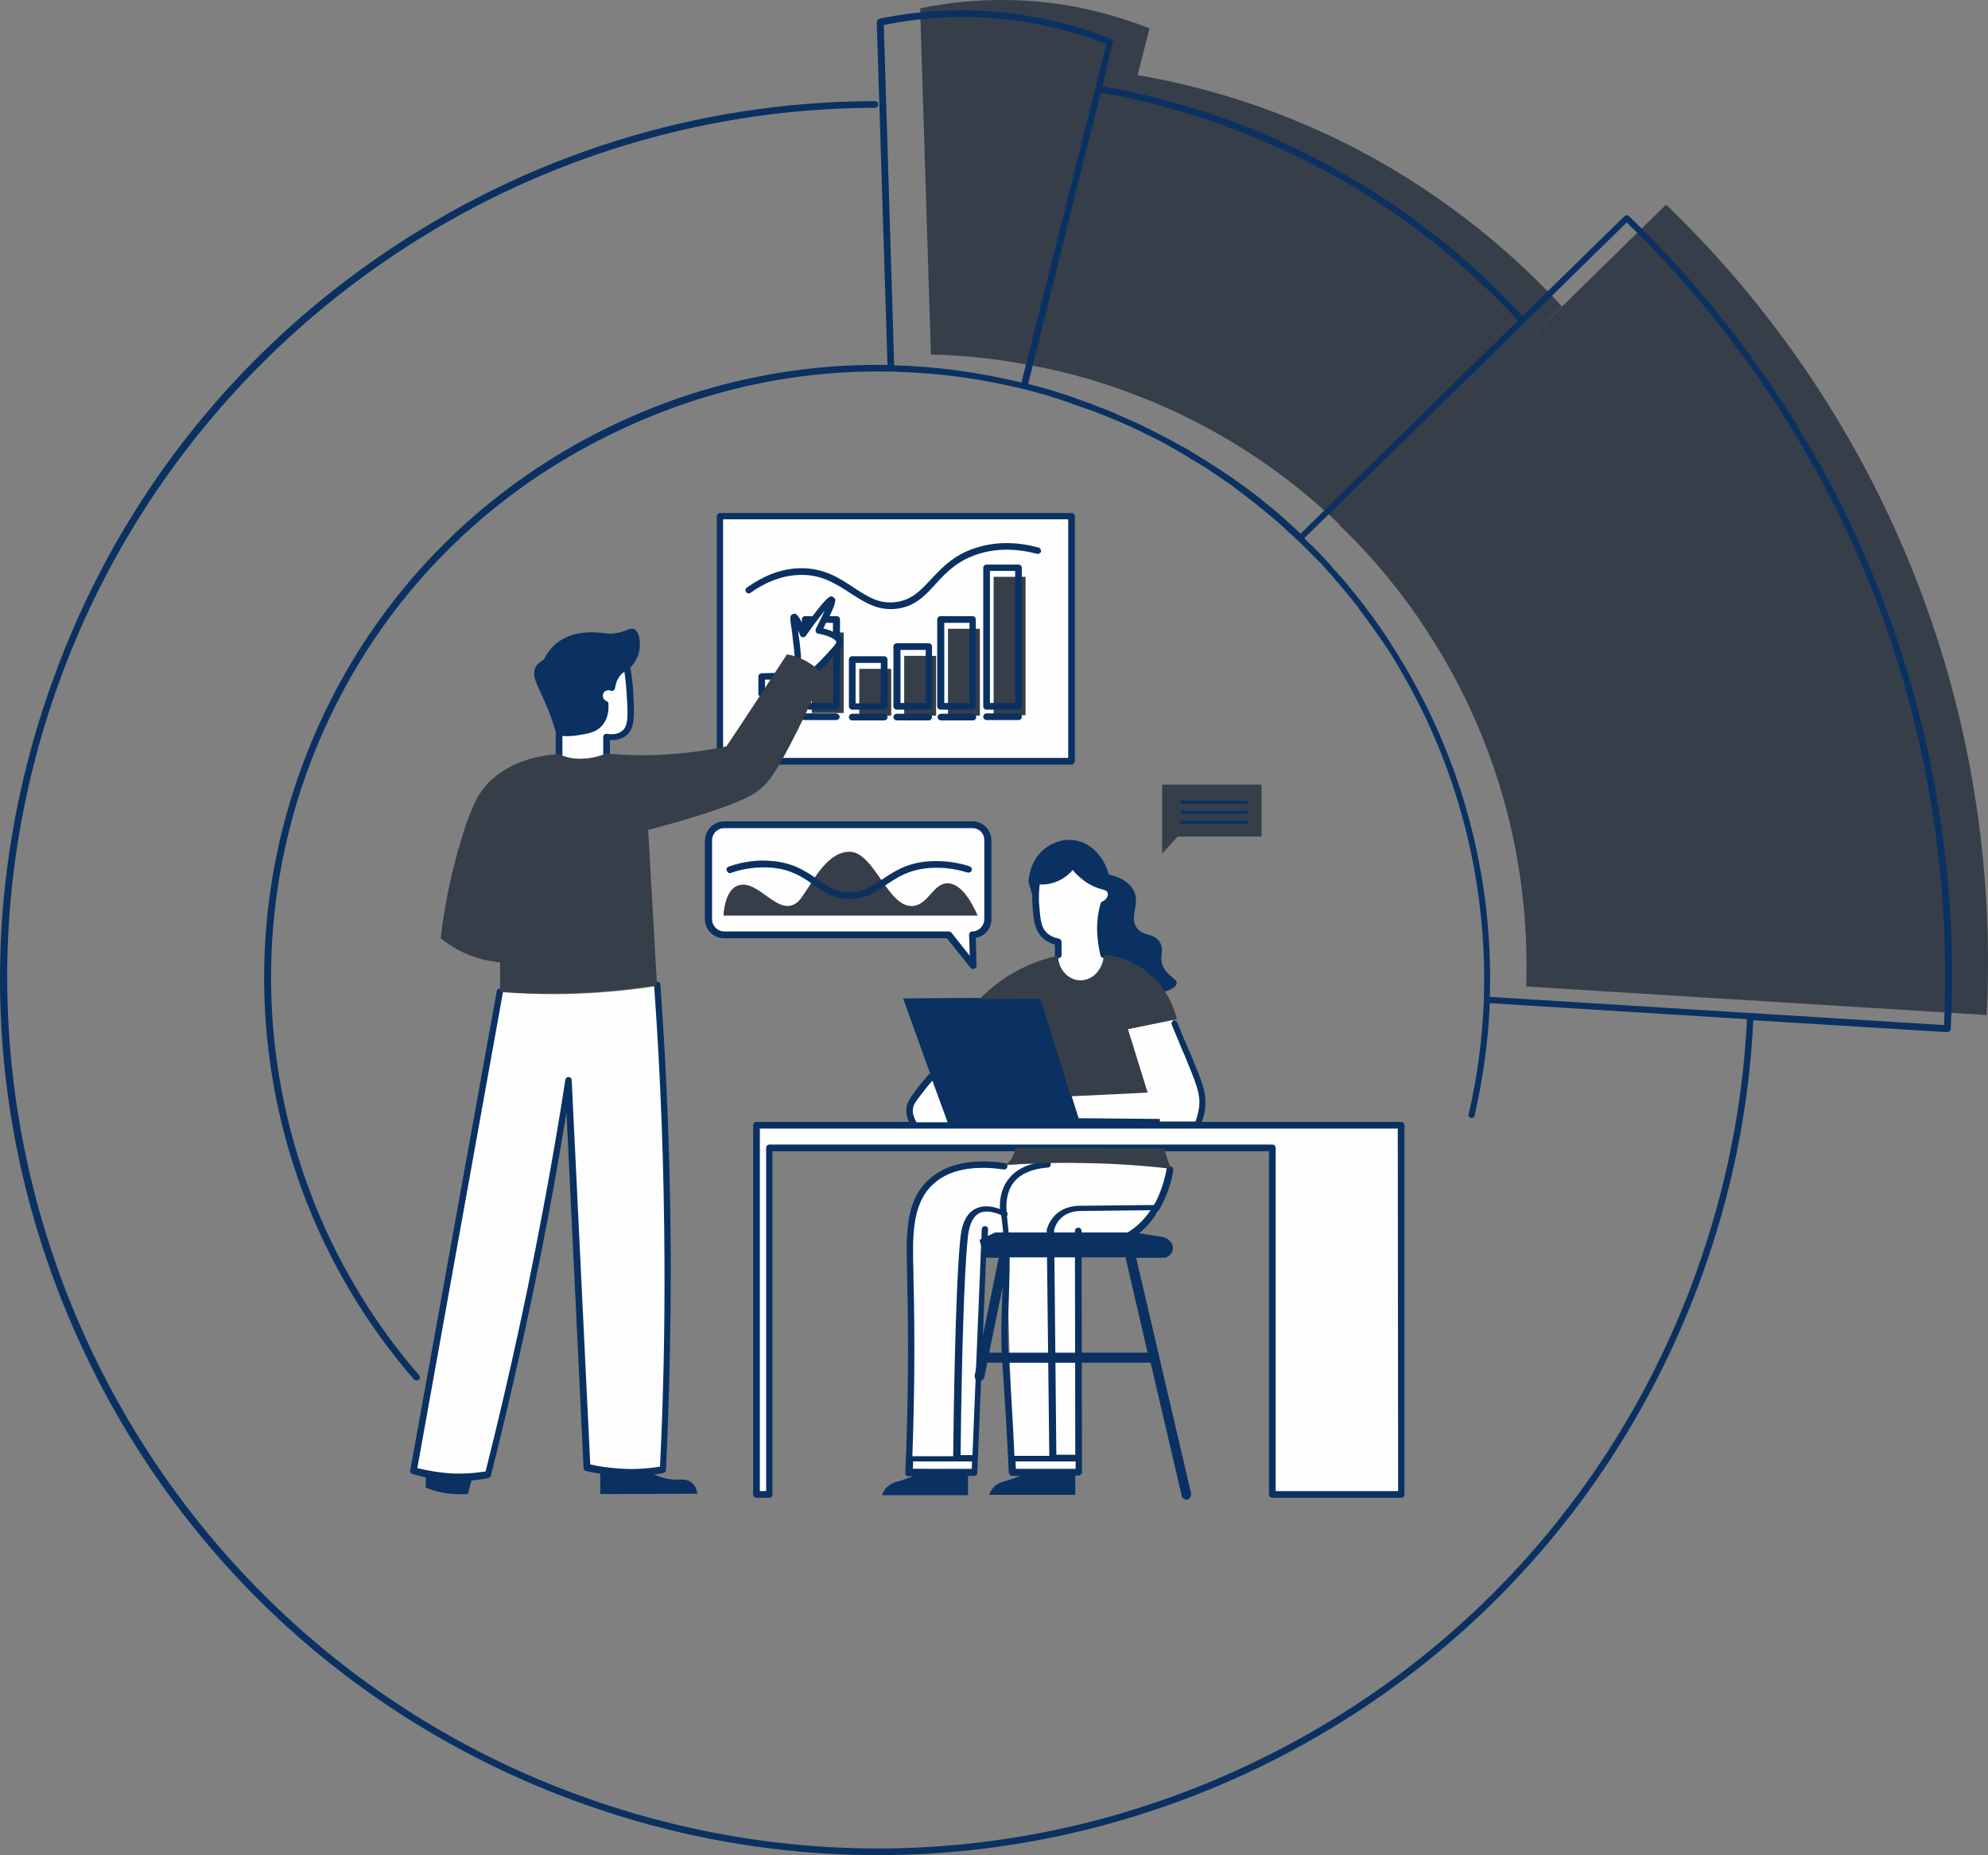 <?xml version="1.0" encoding="UTF-8" standalone="no"?><svg xmlns="http://www.w3.org/2000/svg" xmlns:xlink="http://www.w3.org/1999/xlink" fill="#000000" height="500" preserveAspectRatio="xMidYMid meet" version="1.1" viewBox="0.0 0.0 535.7 500.0" width="535.7" zoomAndPan="magnify">
 <rect x="0.0" y="0.0" width="535.7" height="500.0" fill="#808080" stroke="none"/>
 <defs>
  <clipPath id="clip1">
   <path d="m247 0h288.7v274h-288.7z"/>
  </clipPath>
  <clipPath id="clip2">
   <path d="m0 2h527v497.95h-527z"/>
  </clipPath>
 </defs>
 <g id="surface1">
  <g id="change1_1"><path d="m279.35 237.45c-0.4 2.8-0.4 5.2-0.2 6.9 0.3 3.3 0.5 6 2.5 7.8 1.2 1.1 2.6 1.5 3.5 1.6v3.5c-0.2 3.7 1.9 6.7 4.3 7.4 3.1 0.8 7.6-2.2 8-7.4-0.4-1.6-0.8-3.7-0.9-6.1-0.1-3 0.4-5.6 0.9-7.4 1.7-0.7 2.4-2.4 1.9-3.5-0.4-1-1.7-1.3-1.9-1.3-1.3-0.4-3.2-1.1-5.2-2.6-1.5-1.2-2.6-2.4-3.2-3.4-0.5 0.8-1.9 2.6-4.4 3.7-2.3 1.1-4.4 1-5.3 0.8zm-144.6 29.9l-23.3 129.1c2.5 0.7 5.8 1.4 9.6 1.7 4.2 0.3 7.7-0.1 10.4-0.6 4-15.9 7.9-32.5 11.5-49.9 4-19.5 7.4-38.3 10.2-56.3 1.7 34.8 3.3 69.5 5 104.3 2.4 0.6 5.2 1 8.3 1.3 4.7 0.3 8.9-0.1 12.1-0.6 0.9-17.9 1.3-36.6 1.3-56.1-0.1-26.2-1.1-51.1-2.8-74.5-6.5 1-13.9 1.8-22 2.1-7.4 0.2-14.2 0-20.3-0.5zm31.6-85.6c-1.2 1.5-1.4 3-1.5 3.7-1.2-0.5-2.6 0.1-3.1 1.4-0.5 1.2 0.1 2.6 1.4 3.1 0.1 1 0.2 3.4-1.5 5.2-1.3 1.4-3 1.8-5.4 2.2-2.3 0.4-4.3 0.3-5.5 0.2v5.8c1.2 0.6 3.5 1.4 6.5 1.4 2.8 0 5-0.8 6.3-1.4v-4.6c2.8 0.3 4.2-0.5 4.8-1 2-1.7 1.8-4.8 1.5-10.6-0.2-3.1-0.5-5.6-0.8-7.3-0.8 0.1-1.8 0.7-2.7 1.9zm149.7 93.1l-12 2.4-53.3 12.4-5.6 7.9 1 5.1 76.5 0.5 1.3-7.2zm-15.8 37.3l-27.5 1.7c-17.1-1.9-21.5 4.2-23.8 6.8s-3.7 12.4-3.7 12.4l0.6 32.7-0.7 30 17.6 0.8 2.6-62.6 5.8 1.5 1.9 61.1h17.8v-61.1l10.8-0.7 10.2-7.7 3.7-12.3zm-96.4-8.9v99.5h3.4v-93.4h135.5v93.4h34.7v-99.5zm85.3-98.1h-94.7v-66h94.7zm-94 18c-1.8 0-3.3 1.5-3.3 3.3v21.3c0 1.8 1.5 3.3 3.3 3.3h60.5c0.3 0 0.5 0.1 0.7 0.3l5 6.3-0.2-5.7c0-0.2 0.1-0.5 0.2-0.6 0.2-0.2 0.4-0.3 0.6-0.3 1.8 0 3.3-1.5 3.3-3.3v-21.3c0-1.8-1.5-3.3-3.3-3.3h-66.8" fill="#fefefe"/></g>
  <g id="change2_2"><path d="m194.85 204.25h93v-64.3h-93zm93.9 1.8h-94.7c-0.5 0-0.9-0.4-0.9-0.9v-66c0-0.5 0.4-0.9 0.9-0.9h94.7c0.5 0 0.9 0.4 0.9 0.9v66c-0.1 0.5-0.5 0.9-0.9 0.9zm-22.2 158.5l5.2-25.4v-0.3h31.6v0.3l5.9 25.4zm54.4 37.9l-14.8-63.5h7.9c1.1-0.4 1.9-1.3 2-2.3 0.2-1.5-1.2-3.2-3.4-3.4-2.4-0.4-4.8-0.7-7.1-1.1h-37.4l-4.2 2 1.3 4.8h3.9l-6.5 31.7c-0.1 0.7 0.3 1.4 1 1.5h0.3c0.6 0 1.1-0.4 1.3-1l0.8-3.9h44l8.4 35.9c0.1 0.6 0.7 1 1.3 1h0.3c0.6-0.3 1-1 0.9-1.7" fill="#0a3161"/></g>
  <g clip-path="url(#clip1)" id="change3_3">
   <path d="m371.25 43.25c-25.4-14.301-48.9-20.301-64.7-23 1.1-4.199 2.1-8.398 3.2-12.602-7.1-2.796-17.3-6-29.8-7.199-13.3-1.199-24.4 0.199-32 1.801 1 31.102 1.9 62.199 2.9 93.301 5.8 0.097 12.3 0.597 19.3 1.597 6 0.903 11.5 2 16.5 3.202 11.3 2.8 26.3 7.8 42.5 17.1 13.7 7.9 24.2 16.6 31.8 23.9 20-19.6 40-39.2 60-58.702-10.4-11.296-26.7-26.398-49.7-39.398zm164.1 230.3l-124.1-7.7c0.5-14.6-0.5-41.2-13.3-70.8-11.3-26.2-26.9-43.9-37.1-53.6 29.4-28.8 58.7-57.501 88.1-86.302 17.8 17.102 47.9 50.602 67.7 101.8 19 49 19.9 92.2 18.7 116.6" fill="#353e49"/>
  </g>
  <g id="change3_1"><path d="m313.15 211.45v18.6l4.2-4.6h22.6v-14zm-118.2 35.3h68.5c-1.7-3.9-4.5-8.6-8-8.7-4-0.1-5.2 5.7-9.4 6.1-6.9 0.7-10.5-15.1-17.5-14.6-5.9 0.4-9.4 7.9-12.4 12.1-0.5 0.7-1 1.4-1.7 1.8-5.2 3.5-10.5-7.3-16.1-4.6-2.4 1.3-3.2 5-3.4 7.9zm45.2-66.5h-8.6v12.6h8.6zm12.1-3.5h-8.6v16.1h8.6zm11.8-7.3h-8.6v23.4h8.6zm12.3-14h-8.6v37.3h8.6zm-49 36.7h-8.6v-21.7h8.6v21.7" fill="#353e49"/></g>
  <g id="change1_2"><path d="m216.35 171.05c4.6-6.4 7.1-9.5 7.6-9.2 0.4 0.2-0.7 3-3.4 8.2 0.5 0.1 5.4 1 5.6 3.1 0.1 0.6-0.3 1.2-2.4 3.4-1.5 1.6-2.8 2.9-3.8 3.8-0.7-0.6-1.5-1.2-2.6-1.8-0.8-0.6-1.7-0.9-2.5-1.2-0.1-1-0.2-2.4-0.4-4.2-0.5-4.5-1-6.6-0.6-6.7 0.2-0.1 0.8 0.7 2.5 4.6" fill="#fefefe"/></g>
  <g clip-path="url(#clip2)" id="change2_1">
   <path d="m318.15 222.05h18v-0.9h-18zm0-2.7h18v-0.9h-18zm18-3.6h-18v0.9h18zm-139.2 19.5c3.7-1.3 7.4-1.7 11.1-1.4 5.3 0.5 8.3 2.6 11.2 4.6 2.8 1.9 5.4 3.8 9.7 3.8h0.1c4.2 0 6.8-1.8 9.6-3.7 3-2 6-4.1 11.5-4.6 3.5-0.3 7 0.1 10.6 1.2 0.5 0.1 0.9-0.1 1.1-0.6 0.1-0.5-0.1-0.9-0.6-1.1-3.8-1.2-7.6-1.6-11.3-1.3-5.9 0.5-9.3 2.9-12.3 4.9-2.7 1.8-5 3.5-8.7 3.4-3.7 0-6-1.6-8.7-3.5-2.9-2-6.3-4.4-12.1-4.9-3.9-0.4-7.8 0.1-11.8 1.5-0.5 0.2-0.7 0.6-0.5 1.1s0.7 0.8 1.1 0.6zm65.1-12.1h-66.9c-1.8 0-3.3 1.5-3.3 3.3v21.3c0 1.8 1.5 3.3 3.3 3.3h60.5c0.3 0 0.5 0.1 0.7 0.3l5 6.3-0.2-5.7c0-0.2 0.1-0.5 0.2-0.6 0.2-0.2 0.4-0.3 0.6-0.3 1.8 0 3.3-1.5 3.3-3.3v-21.3c0.1-1.9-1.4-3.3-3.2-3.3zm-66.9-1.8h66.9c2.8 0 5.1 2.3 5.1 5.1v21.3c0 2.5-1.8 4.6-4.2 5l0.2 7.5c0 0.4-0.2 0.7-0.6 0.8-0.1 0-0.2 0.1-0.3 0.1-0.3 0-0.5-0.1-0.7-0.3l-6.4-8h-60.1c-2.8 0-5.1-2.3-5.1-5.1v-21.3c0.1-2.8 2.4-5.1 5.2-5.1zm94.7 174.5v-2h-16.2c0 0.7 0.1 1.3 0.1 2zm-5.2-3.8h5.1l-0.1-60.3c0-0.5 0.4-0.9 0.9-0.9s0.9 0.4 0.9 0.9v3c3.6 0.4 7.2-0.1 10.3-1.5 3.7-1.6 6.4-4.3 8.3-7.1l-18.7 0.2c-0.8 0-3.6 0-5.6 2.1-1 1-1.5 2.2-1.7 3zm-14.2-57.5c-0.1-1.9-0.2-3.8-0.5-5.7v-0.1c0-0.4-0.1-0.8-0.2-1.3-1.8-0.8-4.1-1.4-5.9-0.5-2.2 1.2-2.9 4.4-3.1 7-0.9 8.5-1.6 30.7-1.9 58.2h3.2l2.5-60.9c0-0.5 0.5-0.9 0.9-0.8 0.5 0 0.9 0.4 0.8 0.9l-0.1 2.2zm-8.6 61.3l0.1-2h-15.9c0 0.7 0 1.3-0.1 2zm29.6-59.3l0.1 56.4v3.8c0 0.2-0.1 0.5-0.3 0.6-0.2 0.2-0.4 0.3-0.6 0.3h-0.9v5.2h-23.2c0.3-0.7 0.7-1.7 1.6-2.4 1.1-0.9 2.2-1.2 3.4-1.5 0.9-0.3 2.1-0.7 3.4-1.2h-2.2c-0.5 0-0.8-0.4-0.9-0.8-0.5-10.3-1.1-20.5-1.8-30.3-0.4-5.6-0.2-11.3 0-16.9 0.2-4.3 0.3-8.8 0.2-13.2l-4.4-1.1-2.5 61.5c0 0.5-0.4 0.8-0.9 0.8h-1.6v5.2h-23.2c0.3-0.7 0.7-1.7 1.6-2.4 1.1-0.9 2.2-1.2 3.4-1.5 0.9-0.3 2.1-0.7 3.4-1.2h-1.3c-0.2 0-0.5-0.1-0.6-0.3-0.2-0.2-0.3-0.4-0.2-0.6 0.8-18.1 0.9-35.7 0.5-52.3v-1.2c-0.3-10.7-0.6-19.9 6-25.7 4.5-4.1 11.6-5.6 20.3-4.3 0.5 0.1 0.8 0.5 0.7 1s-0.5 0.8-1 0.7c-5.7-0.8-13.7-0.9-18.9 3.9-5.9 5.3-5.7 14.2-5.4 24.4v1.2c0.4 15.2 0.3 31.3-0.3 47.8h11c0.3-27.5 1-49.8 1.9-58.4 0.2-2 0.7-6.6 4.1-8.3 1.8-0.9 4-0.9 6.6 0.1-0.1-2.5 0.3-5.6 2.4-8.2 2.1-2.7 5.7-4.3 10.4-4.7 0.5 0 0.9 0.3 0.9 0.8s-0.3 0.9-0.8 0.9c-4.2 0.3-7.4 1.7-9.2 4-1.9 2.5-2.1 5.6-1.9 7.9 0.3 0.3 0.3 0.6 0.2 1 0 0 0 0.1-0.1 0.1 0 0.4 0.1 0.7 0.1 1v0.2c0.9 7 0.6 14.1 0.4 21-0.2 5.5-0.4 11.2 0 16.7 0.6 8.4 1.1 17 1.5 25.8h9.4l-0.7-60.7v-0.2c0.4-1.5 1.2-2.8 2.2-3.9 2.6-2.6 5.9-2.6 6.9-2.6l19.8-0.2c2.7-4.7 3.3-9.4 3.4-9.7 0.1-0.5 0.5-0.8 1-0.8 0.5 0.1 0.8 0.5 0.8 1 0 0.4-0.7 5.4-3.7 10.6 0 0.1-0.1 0.2-0.2 0.3-2.1 3.5-5.2 6.9-9.8 8.9-2.7 1.2-5.6 1.8-8.6 1.8-0.8-0.2-1.6-0.3-2.4-0.3zm85.2-32.4h-171.9v97.7h1.7v-92.5c0-0.5 0.4-0.9 0.9-0.9h135.5c0.5 0 0.9 0.4 0.9 0.9v92.5h33zm-129.7-1.7h8.4l-4.1-11.2c-1.1 1.2-2.1 2.5-3.1 3.8-1.8 2.3-2 2.9-2.1 3.5-0.3 1.4 0.3 2.8 0.9 3.9zm70.3-26.9c1.3 3.3 2.4 5.8 2.9 7l0.5 1.1c3.4 8.1 4.5 10.9 4.1 14.8-0.1 1.3-0.4 2.6-0.9 3.9h53.7c0.5 0 0.9 0.4 0.9 0.9v99.5c0 0.5-0.4 0.9-0.9 0.9h-34.7c-0.5 0-0.9-0.4-0.9-0.9v-92.5h-133.8v92.5c0 0.5-0.4 0.9-0.9 0.9h-3.4c-0.5 0-0.9-0.4-0.9-0.9v-99.5c0-0.5 0.4-0.9 0.9-0.9h41.1c-0.7-1.5-0.9-2.9-0.6-4.3 0.2-0.9 0.6-1.7 2.4-4.2 1.1-1.5 2.3-2.9 3.5-4.3 0.1-0.1 0.2-0.2 0.4-0.2l-7.3-20.3c12.4-0.1 24.7-0.1 37.1-0.2 3.4 10.8 6.8 21.7 10.2 32.5l21.9 0.2v0.7h9.6c0.5-1.3 0.8-2.7 1-4.1 0.3-3.5-0.8-6.1-4-13.9l-0.5-1.1c-0.5-1.3-1.6-3.8-2.9-7-0.2-0.4 0-1 0.5-1.1 0.3-0.1 0.8 0.1 1 0.5zm-11.8-35.6c-0.7-1.4-2.4-3.3-6.7-4.3-1.3-4.9-4.9-8.6-9.2-9.2-3.7-0.6-6.6 1.3-7.4 1.8-4.7 3.2-5 8.8-5 9.4 0.3 1.2 0.7 2.3 1 3.5 0 1.1 0 2.2 0.1 3.3 0.3 3.4 0.5 6.3 2.8 8.4 0.9 0.8 2 1.4 3.2 1.7v2.8c0 0.5 0.4 0.9 0.9 0.9s0.9-0.4 0.9-0.9v-3.5c0-0.4-0.3-0.8-0.7-0.9-1.2-0.2-2.3-0.7-3.1-1.4-1.8-1.6-1.9-4-2.2-7.3-0.2-1.9-0.1-3.9 0.1-5.9 1.3 0.1 3.1-0.1 4.9-0.9s3.2-2 4-3c0.8 1 1.7 1.8 2.7 2.6 1.6 1.3 3.5 2.2 5.5 2.7 0 0 1 0.2 1.2 0.8 0.3 0.7-0.2 1.9-1.4 2.4-0.2 0.1-0.4 0.3-0.5 0.6-0.7 2.5-1 5.1-0.9 7.7 0.1 2.1 0.4 4.2 0.9 6.3 0.1 0.4 0.5 0.6 0.8 0.6h0.2c0.4-0.1 0.6-0.4 0.6-0.7 2.4 0.3 6.9 1.3 11.2 4.8 1.9 1.6 3.4 3.3 4.5 5 2.5-0.8 3.1-1.6 3.2-2.2 0.2-1.3-2.2-1.8-3.5-4.3-1.5-2.8 0.4-4.5-1-6.8-1.6-2.7-4.5-1.4-6.3-4-2-3 1.1-6.4-0.8-10zm-25.6-92.4c-5.6-1.5-11-1.6-15.9-0.2-6.6 1.8-10 5.5-13.1 8.8-2.8 3-5.2 5.6-9.5 6.1-4.5 0.6-7.6-1.5-11.3-3.9-3.9-2.6-8.3-5.5-15-5.2-4.7 0.2-9.3 2-13.8 5.2-0.4 0.3-0.5 0.8-0.2 1.2s0.8 0.5 1.2 0.2c4.2-3 8.5-4.6 12.9-4.8 6.1-0.3 10.1 2.4 14 4.9 3.4 2.2 6.6 4.3 10.8 4.3 0.5 0 1.1 0 1.7-0.1 4.9-0.6 7.6-3.5 10.5-6.7 3-3.3 6.2-6.6 12.3-8.3 4.6-1.3 9.7-1.2 15 0.2 0.5 0.1 0.9-0.2 1.1-0.6 0-0.5-0.3-1-0.7-1.1zm-41.6 44.8h-8.6c-0.5 0-0.9 0.4-0.9 0.9s0.4 0.9 0.9 0.9h8.6c0.5 0 0.9-0.4 0.9-0.9s-0.4-0.9-0.9-0.9zm12 0h-8.6c-0.5 0-0.9 0.4-0.9 0.9s0.4 0.9 0.9 0.9h8.6c0.5 0 0.9-0.4 0.9-0.9s-0.4-0.9-0.9-0.9zm11.9 0h-8.6c-0.5 0-0.9 0.4-0.9 0.9s0.4 0.9 0.9 0.9h8.6c0.5 0 0.9-0.4 0.9-0.9s-0.5-0.9-0.9-0.9zm3.7 1.7h8.6c0.5 0 0.9-0.4 0.9-0.9s-0.4-0.9-0.9-0.9h-8.6c-0.5 0-0.9 0.4-0.9 0.9s0.4 0.9 0.9 0.9zm-28.5-15.4h-6.8v10.9h6.8zm1.8 11.7c0 0.5-0.4 0.9-0.9 0.9h-8.6c-0.5 0-0.9-0.4-0.9-0.9v-12.6c0-0.5 0.4-0.9 0.9-0.9h8.6c0.5 0 0.9 0.4 0.9 0.9zm10.3-15.2h-6.8v14.3h6.8zm1.7 15.2c0 0.5-0.4 0.9-0.9 0.9h-8.6c-0.5 0-0.9-0.4-0.9-0.9v-16.1c0-0.5 0.4-0.9 0.9-0.9h8.6c0.5 0 0.9 0.4 0.9 0.9zm10.1-22.5h-6.8v21.6h6.8zm1.7 22.5c0 0.5-0.4 0.9-0.9 0.9h-8.6c-0.5 0-0.9-0.4-0.9-0.9v-23.4c0-0.5 0.4-0.9 0.9-0.9h8.6c0.5 0 0.9 0.4 0.9 0.9zm3.8-0.9h6.8v-35.6h-6.8zm-1.8 0.9v-37.3c0-0.5 0.4-0.9 0.9-0.9h8.6c0.5 0 0.9 0.4 0.9 0.9v37.3c0 0.5-0.4 0.9-0.9 0.9h-8.6c-0.5 0-0.9-0.4-0.9-0.9zm-130.1 76.1c-0.5-0.1-0.9 0.2-1 0.7l-23.3 129.1c-0.1 0.4 0.2 0.9 0.6 1l3.6 0.9c0 0.9 0 1.8-0.1 2.7 1.2 0.5 2.8 1.1 4.6 1.4 2.7 0.5 5.1 0.5 6.8 0.4 0.3-1.2 0.7-2.5 1-3.7 1.5-0.1 3-0.3 4.5-0.6 0.3-0.1 0.6-0.3 0.7-0.6 4.2-16.5 8-33.3 11.5-49.9 3.3-15.9 6.3-32 8.9-48.1l4.6 95.9c0 0.4 0.3 0.7 0.7 0.8 1.2 0.3 2.5 0.5 3.8 0.7v5.5c8.7 0 17.5-0.1 26.2-0.1-0.2-0.9-0.5-2.2-1.6-3-1.2-1-2.7-0.8-4.1-0.8-1.5 0-3.5-0.3-6-1.4 0.8-0.1 1.7-0.2 2.5-0.4 0.4-0.1 0.7-0.4 0.7-0.8 0.9-18.6 1.3-37.5 1.3-56.2-0.1-24.8-1-49.9-2.8-74.6 0-0.5-0.4-0.8-0.9-0.8s-0.8 0.4-0.8 0.9c1.8 24.7 2.7 49.7 2.8 74.4 0.1 18.4-0.3 37-1.2 55.4-3.7 0.6-7.5 0.8-11.2 0.5-2.5-0.2-5.1-0.5-7.6-1.1l-5-103.6c0-0.4-0.4-0.8-0.8-0.8-0.5 0-0.8 0.3-0.9 0.7-2.9 18.8-6.4 37.7-10.2 56.3-3.4 16.4-7.2 33-11.3 49.3-3.2 0.5-6.4 0.7-9.7 0.5-2.9-0.2-5.8-0.7-8.7-1.4l23.1-128.4c0.1-0.2-0.2-0.7-0.7-0.8zm36-96.9c-1.2-0.5-2.1 0.7-5 1.1-2 0.3-2.7-0.1-5-0.2-1.5-0.1-6.1-0.3-9.9 2.2-1.1 0.7-3 2.2-4.4 5.1-0.7 0.4-1.7 1-2.3 2.2-1.1 2.4 0.8 5 3 10.2 0.7 1.6 1.6 4 2.5 7.1v0.2 5.8c0 0.5 0.4 0.9 0.9 0.9s0.9-0.4 0.9-0.9v-4.9c1.6 0.1 3.2 0 4.8-0.3 2.5-0.4 4.4-0.8 5.9-2.5 1.7-1.9 1.8-4.5 1.7-5.9 0-0.3-0.2-0.6-0.5-0.7-0.8-0.3-1.2-1.2-0.9-2 0.1-0.4 0.4-0.7 0.8-0.8 0.4-0.2 0.8-0.2 1.2 0 0.3 0.1 0.5 0.1 0.8-0.1 0.2-0.1 0.4-0.4 0.4-0.7 0.1-0.8 0.4-2 1.3-3.2 0.3-0.4 0.7-0.8 1.2-1.1 0.3 2 0.5 4 0.6 6 0.4 5.7 0.5 8.6-1.2 9.9-0.9 0.8-2.3 1.1-4.1 0.8-0.2 0-0.5 0-0.7 0.2s-0.3 0.4-0.3 0.6v4.6c0 0.5 0.4 0.9 0.9 0.9s0.9-0.4 0.9-0.9v-3.7c1.9 0.1 3.4-0.4 4.5-1.3 2.3-2 2.1-5.5 1.8-11.4-0.1-2.3-0.4-4.6-0.8-6.8 1-1.1 2.2-2.8 2.5-5.1 0.2-1.4 0.1-4.6-1.5-5.3zm334.4-8.7c-14.6-37.8-37.7-72.6-66.9-100.9l-40.1 39.3-46.8 45.8 0.8 0.8c0.5 0.5 1 1 1.5 1.4 0.4 0.4 0.7 0.8 1.1 1.1 0.6 0.6 1.2 1.3 1.8 1.9 0.3 0.3 0.5 0.6 0.8 0.9 0.7 0.7 1.4 1.5 2 2.3l0.6 0.6c0.8 0.9 1.5 1.7 2.3 2.6 0.1 0.1 0.2 0.2 0.3 0.4 1.7 2 3.4 4.1 5 6.2 0.1 0.1 0.1 0.2 0.2 0.3 0.7 0.9 1.4 1.9 2.1 2.8 0.2 0.2 0.4 0.5 0.5 0.7 0.6 0.8 1.2 1.7 1.8 2.5 0.2 0.3 0.3 0.5 0.5 0.8 0.6 0.9 1.2 1.7 1.7 2.6 0.1 0.2 0.3 0.4 0.4 0.6 0.6 1 1.3 2 1.9 3 0 0.1 0.1 0.2 0.1 0.2 16.8 27.2 25.6 59 24.6 91.9l122.4 7.6c1.9-39-4.5-78.9-18.6-115.4zm-96.2-74.498c-14.2-15.301-30.6-28.301-48.8-38.602-19.8-11.102-41.2-18.801-63.6-22.801l-4.6 18.102-15 60.399c1.6 0.4 3.2 0.9 4.8 1.3 0.6 0.2 1.1 0.3 1.7 0.5 0.9 0.3 1.9 0.6 2.8 0.9 0.8 0.2 1.6 0.5 2.4 0.8 0.4 0.1 0.7 0.2 1.1 0.4 1.9 0.7 3.8 1.3 5.7 2.1 0.5 0.2 0.9 0.4 1.4 0.5 1 0.4 1.9 0.8 2.9 1.2 0.4 0.1 0.7 0.3 1.1 0.5 1.7 0.7 3.4 1.5 5.1 2.2 0.5 0.3 1.1 0.5 1.6 0.8 0.8 0.4 1.7 0.8 2.5 1.2 0.7 0.4 1.4 0.7 2.1 1.1 1.1 0.6 2.2 1.1 3.3 1.7 0.8 0.5 1.7 0.9 2.5 1.4 0.3 0.2 0.7 0.4 1 0.5 0.3 0.2 0.7 0.4 1 0.6 0.6 0.4 1.2 0.7 1.8 1.1s1.2 0.7 1.8 1.1c1.2 0.7 2.3 1.5 3.5 2.2 0.4 0.2 0.7 0.5 1.1 0.7l2.7 1.8c0.4 0.3 0.8 0.6 1.2 0.8 0.9 0.6 1.8 1.3 2.6 1.9 0.3 0.2 0.7 0.5 1 0.7l3.6 2.7 0.1 0.1 3.3 2.7c0.4 0.3 0.7 0.6 1.1 0.9 0.8 0.7 1.5 1.3 2.3 2 0.4 0.4 0.8 0.7 1.2 1.1 0.8 0.7 1.5 1.4 2.3 2.1 0.3 0.3 0.6 0.5 0.8 0.8zm-113.9-62.602l3-11.898c-9.3-3.602-19-5.903-28.9-6.801-10.4-1-20.8-0.402-31.1 1.699l2.8 91.699c11.4 0.301 22.9 1.901 34.1 4.601h0.2zm230.5 253.6c0 0.2-0.1 0.4-0.3 0.6-0.2 0.1-0.4 0.2-0.6 0.2h-0.1l-52.2-3.2c-1.1 23.5-5.8 46.7-13.9 69-21.5 59.3-64.8 106.8-121.9 133.6-31.9 14.9-65.9 22.4-100.1 22.4-27.1 0-54.3-4.7-80.5-14.2-59.296-21.5-106.8-64.8-133.6-121.9-26.798-57.1-29.7-121.3-8.196-180.6 16.797-46.6 47.098-85.898 87.596-113.9 39.6-27.401 85.9-41.998 133.9-42.1 0.5 0 0.9 0.398 0.9 0.898s-0.4 0.903-0.9 0.903c-98.1 0.199-186.4 62.398-219.8 154.7-43.997 121.6 19.101 256.3 140.7 300.3 58.9 21.3 122.6 18.4 179.3-8.2s99.7-73.7 121-132.6c8-22.2 12.7-45.2 13.8-68.6l-69.3-4.3c-0.4 10-1.8 20.2-4.1 30.3-0.1 0.5-0.6 0.8-1 0.6-0.5-0.1-0.8-0.6-0.6-1 2.4-10.3 3.7-20.5 4.1-30.7v-0.1c0.8-24.1-3.7-48.4-13.2-70.5-3.2-7.5-7-14.7-11.2-21.6 0-0.1-0.1-0.1-0.1-0.2-0.6-1-1.3-2.1-2-3.1-0.1-0.1-0.2-0.3-0.3-0.4-0.6-1-1.3-1.9-2-2.9-0.1-0.1-0.2-0.3-0.3-0.4-1.5-2.2-3.1-4.3-4.7-6.5 0-0.1-0.1-0.1-0.1-0.2-0.8-1-1.5-1.9-2.3-2.9-0.2-0.2-0.4-0.4-0.5-0.6-0.7-0.8-1.3-1.6-2-2.4-0.2-0.3-0.4-0.5-0.7-0.8-0.6-0.7-1.3-1.5-1.9-2.2-0.2-0.3-0.5-0.5-0.7-0.8-0.6-0.7-1.3-1.4-1.9-2.1l-0.9-0.9-1.8-1.8c-0.4-0.4-0.7-0.8-1.1-1.1l-1.3-1.3c-0.5-0.5-1-1-1.6-1.5-1-0.9-2-1.9-3-2.8-0.3-0.3-0.7-0.6-1-0.9l-2.4-2.1c-0.4-0.3-0.7-0.6-1.1-0.9-0.9-0.8-1.8-1.5-2.7-2.2-0.2-0.2-0.5-0.4-0.7-0.6-1.2-0.9-2.3-1.8-3.5-2.7-0.3-0.2-0.5-0.4-0.8-0.6-0.9-0.7-1.9-1.4-2.8-2.1-0.4-0.3-0.8-0.6-1.2-0.8-0.9-0.6-1.7-1.2-2.6-1.8-0.4-0.3-0.8-0.5-1.2-0.8-1.1-0.8-2.3-1.5-3.5-2.2-0.6-0.4-1.2-0.7-1.7-1-0.6-0.4-1.3-0.8-1.9-1.2s-1.3-0.7-1.9-1.1c-0.9-0.5-1.8-1-2.6-1.5-1-0.5-2-1.1-3.1-1.6-0.7-0.4-1.5-0.8-2.2-1.1l-2.4-1.2c-0.6-0.3-1.2-0.5-1.7-0.8-1.5-0.7-3.1-1.4-4.6-2-0.5-0.2-1-0.4-1.4-0.6-0.9-0.4-1.9-0.8-2.8-1.1l-1.5-0.6c-0.8-0.3-1.7-0.6-2.5-0.9s-1.6-0.5-2.3-0.8c-0.6-0.2-1.3-0.4-1.9-0.7-0.8-0.3-1.6-0.5-2.3-0.8-1-0.3-2.1-0.6-3.1-1-0.5-0.1-0.9-0.3-1.4-0.4-1.7-0.5-3.4-0.9-5.2-1.4-5.4-1.3-10.9-2.4-16.4-3.2-6.3-0.9-12.8-1.4-19.2-1.6h-0.2c-24.9-0.599-49.7 4.6-72.9 15.5-40 18.5-69.898 51.3-84.8 92.3-20.098 55.6-8.5 118 30.2 162.7 0.3 0.4 0.3 0.9-0.1 1.2-0.2 0.1-0.4 0.2-0.6 0.2s-0.5-0.1-0.7-0.3c-39.198-45.2-50.898-108.2-30.499-164.4 15-41.5 45.299-74.6 85.199-93.3 23.2-10.9 48-16.101 72.9-15.698l-2.9-92.403c0-0.398 0.3-0.801 0.7-0.898 10.6-2.199 21.5-2.801 32.3-1.801 10.3 1 20.4 3.398 30.1 7.199 0.4 0.199 0.6 0.602 0.5 1l-2.8 11.801c22.6 4 44.1 11.699 64 23 18.3 10.301 34.9 23.398 49.2 38.898l27.5-26.898c0.3-0.301 0.9-0.301 1.2 0 29.6 28.5 53.1 63.8 67.9 102.1 14.3 36.9 20.8 77.3 18.8 117zm-320.4-95.9c-0.5 0-0.9 0.4-0.9 0.9v4.6c0 0.5 0.4 0.9 0.9 0.9s0.9-0.4 0.9-0.9v-3.8h2.4c0.5 0 0.9-0.4 0.9-0.9s-0.4-0.9-0.9-0.9zm16.6-12.1c0.8 0.2 1.8 0.5 2.6 0.9v-2.4h-1.9c-0.2 0.5-0.4 1-0.7 1.5zm4.4 21c0 0.5-0.4 0.9-0.9 0.9h-7.2c-0.5 0-0.9-0.4-0.9-0.9s0.4-0.9 0.9-0.9h6.4v-12.5c-1.2 1.3-2.5 2.6-3.8 3.9-0.2 0.2-0.4 0.2-0.6 0.2s-0.5-0.1-0.6-0.3c-0.3-0.3-0.3-0.9 0-1.2 1.3-1.2 2.5-2.5 3.7-3.8 1.1-1.2 2.2-2.4 2.1-2.7-0.1-0.9-2.6-1.9-4.9-2.3-0.3 0-0.5-0.2-0.6-0.5-0.1-0.2-0.1-0.5 0-0.8 1.1-2.2 1.9-3.8 2.4-4.9-1.1 1.3-2.7 3.4-5.1 6.8-0.2 0.3-0.5 0.4-0.8 0.4s-0.6-0.2-0.7-0.5c-0.2-0.5-0.4-0.9-0.6-1.3 0.1 0.8 0.2 1.8 0.4 3 0.2 1.4 0.3 2.9 0.4 4.3 0 0.5-0.3 0.9-0.8 0.9s-0.9-0.3-0.9-0.8c-0.1-1.4-0.2-2.8-0.4-4.2-0.2-1.6-0.3-2.9-0.5-4-0.4-2.7-0.5-3.4 0.5-3.7 0.7-0.2 1.2 0.1 2.3 2.3v-0.8c0-0.5 0.4-0.9 0.9-0.9h2c4.4-5.8 4.9-5.6 5.6-5.1 0.7 0.4 1 0.9-1 5.1h1.9c0.5 0 0.9 0.4 0.9 0.9v4.4c0.5 0.4 0.8 1 0.8 1.6 0.1 0.6-0.1 1.2-0.8 2.1zm0 2.8c0 0.5-0.4 0.9-0.9 0.9h-8.6c-0.5 0-0.9-0.4-0.9-0.9s0.4-0.9 0.9-0.9h8.6c0.5 0.1 0.9 0.5 0.9 0.9" fill="#0a3161"/>
  </g>
  <g id="change3_2"><path d="m150.65 203.25c-4.2 0.2-13.1 1.4-19.4 8.1-1.8 2-4 4.9-7.1 15.4-1.9 6.2-4.1 15-5.4 26.1 1.6 1.3 3.9 2.9 6.9 4.2 3.6 1.5 6.8 2.1 9.1 2.3v7.9c6.1 0.5 12.9 0.7 20.3 0.4 8.1-0.3 15.5-1.1 22-2.1-0.8-14-1.6-27.9-2.4-41.9 6.7-1.7 12.2-3.4 16.2-4.7 10.3-3.4 12.5-5.1 13.9-6.2 2.2-1.8 4-4 8.3-12.3 2.4-4.6 5.5-10.9 8.8-18.6-0.9-1-2.5-2.5-4.8-3.8-2-1-3.7-1.5-5-1.7-5.4 8.3-10.8 16.6-16.3 24.8-5.2 1.1-11.5 2-18.6 2.3-5.1 0.2-9.7 0-13.8-0.4-1.2 0.5-3.4 1.3-6.3 1.4-2.9 0.2-5.1-0.6-6.4-1.2zm122.9 106.1c0 0.5-0.2 1.5-0.8 2.6s-1.4 1.7-1.9 2c6.6-0.4 13.7-0.7 21.3-0.5 8.4 0.1 16.1 0.7 23.3 1.5l-1.8-5.5c-13.4-0.1-26.7-0.1-40.1-0.1zm17-45.2c3.4 0.4 7-2.6 6.9-6.8 2 0.2 7.2 1 12 4.9 5.6 4.6 7.2 10.5 7.7 12.4l-13.2 2.7 5.3 17.1-20.7 1-8.2-26.3-16.4 0.1c2.1-2.1 5.3-5 9.7-7.4 4.5-2.5 8.6-3.7 11.5-4.3-0.1 3.3 2.4 6.3 5.4 6.6" fill="#353e49"/></g>
 </g>
</svg>